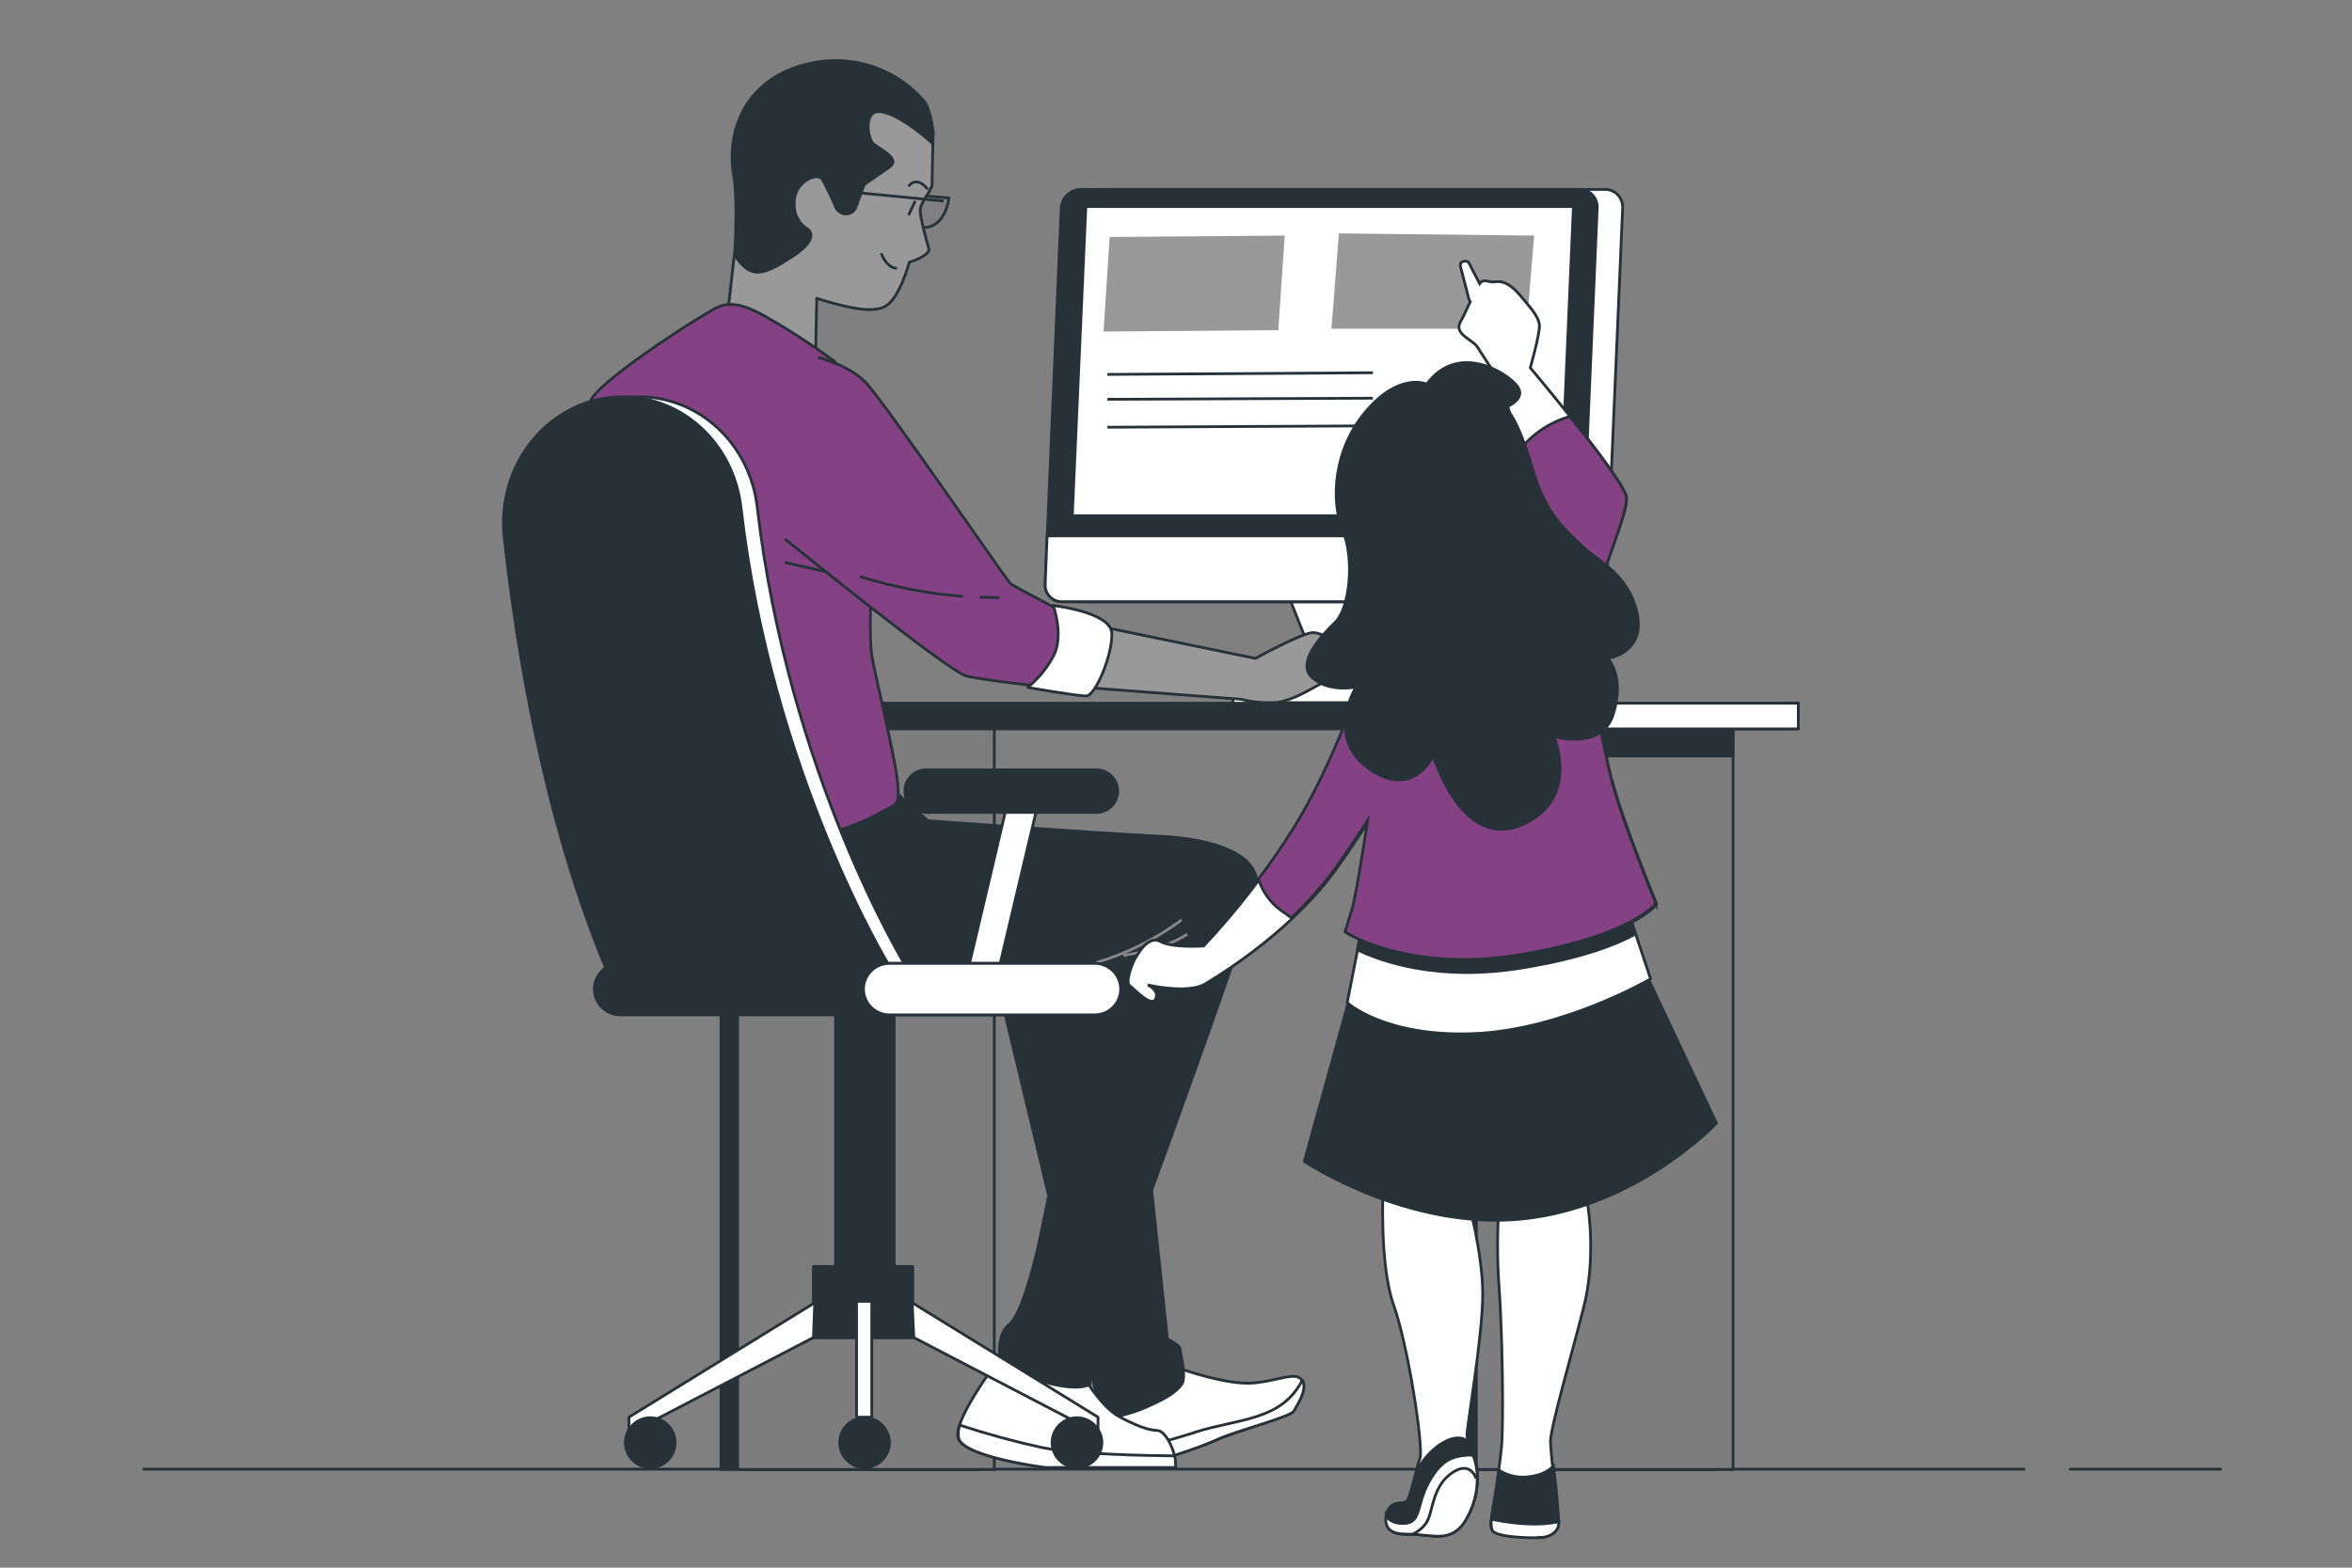 <?xml version="1.0" encoding="UTF-8"?> <svg xmlns="http://www.w3.org/2000/svg" id="Layer_1" viewBox="0 0 850.4 566.9"><rect x="0" y="0" width="850.4" height="566.9" fill="#808080" stroke="none"/><defs><style>.cls-1{stroke-linecap:round;}.cls-1,.cls-2,.cls-3,.cls-4{fill:none;}.cls-1,.cls-2,.cls-3,.cls-5,.cls-6,.cls-7,.cls-8,.cls-9,.cls-10{stroke-linejoin:round;}.cls-1,.cls-2,.cls-11,.cls-12,.cls-13,.cls-4,.cls-5,.cls-6,.cls-7,.cls-8,.cls-9,.cls-10{stroke:#263238;}.cls-3{stroke:#878787;}.cls-14,.cls-5{fill:#999;}.cls-11,.cls-12,.cls-13,.cls-4{stroke-miterlimit:10;}.cls-11,.cls-7,.cls-10{fill:#fff;}.cls-12,.cls-9{fill:#263238;}.cls-13,.cls-8{fill:#844284;}.cls-6{fill:#7d7d7d;}.cls-10{stroke-width:1px;}</style></defs><g id="freepik--Floor--inject-5"><line class="cls-1" x1="748.5" y1="531.3" x2="802.9" y2="531.3"></line><line class="cls-1" x1="52" y1="531.3" x2="731.8" y2="531.3"></line></g><g id="freepik--Device--inject-5"><polygon class="cls-7" points="469.6 217.3 482.3 249.1 448.8 249.1 448.8 254.9 521.2 254.9 502.5 217.1 469.6 217.3"></polygon><polygon class="cls-7" points="466.6 217.3 479.3 249.1 445.8 249.1 445.8 254.9 518.1 254.9 499.4 217.1 466.6 217.3"></polygon><path class="cls-7" d="M573.5,217.6h-180.3c-3.3,0-6-2.7-6-6.1v-.2l5.8-136c.2-3.7,3.3-6.8,7.1-6.8h180.3c3.5,0,6.3,2.9,6.3,6.4v.2l-5.8,135.4c-.2,4-3.4,7.1-7.4,7.1h0Z"></path><path class="cls-9" d="M564.3,217.6h-180.4c-3.3,0-6-2.7-6-6v-.3l5.8-136c.2-3.7,3.3-6.8,7.1-6.8h180.4c3.5,0,6.3,2.9,6.3,6.4v.2l-5.8,135.4c-.2,4-3.4,7.2-7.5,7.2h.1Z"></path><polygon class="cls-7" points="564.1 186.5 387.7 186.5 392.6 74.7 568.9 74.7 564.1 186.5"></polygon><path class="cls-7" d="M564.3,217.6h-180.4c-3.3,0-6-2.7-6-6v-.3l.7-17.5h193.8l-.7,16.6c-.1,4-3.4,7.2-7.4,7.2h0Z"></path></g><g id="freepik--Desk--inject-5"><rect class="cls-9" x="527.8" y="259.2" width="92.8" height="272.2"></rect><rect class="cls-6" x="533.8" y="259.2" width="92.8" height="272.2"></rect><rect class="cls-9" x="533.8" y="259.2" width="92.8" height="14.2"></rect><rect class="cls-9" x="260.7" y="259.2" width="92.8" height="272.2"></rect><rect class="cls-6" x="266.7" y="259.2" width="92.8" height="272.2"></rect><rect class="cls-9" x="247.6" y="254.3" width="402.6" height="9.3"></rect><rect class="cls-7" x="529" y="254.3" width="121.2" height="9.3"></rect></g><g id="freepik--Character--inject-5"><path class="cls-7" d="M500.4,254.2l-.2-.5c-2.9-7.5-10.1-12.4-18.2-12.4h-7.7c-6.8,0-13.1,3.5-16.6,9.4l-2.3,3.4h45Z"></path><path class="cls-5" d="M337.3,48.9v3.1c-.1,4.6-.3,12.7-.3,14.7s-4.3,6.6-4.3,9.3,2.3,11.1,3.1,13.8-7,5-7,5c0,0-3.4,12.7-8.4,15.8s-15,0-17-.4-8.1-2.3-8.1-2.3l-.4,19.6-31.9-13.1,2.4-21.4,.3-2.4s1.1-18.1-.4-26.9c-2.7-15.5,3.4-35.4,27.3-40.4,15.2-3.4,31.1,2,41.1,13.8,2.7,3.4,3.4,12,3.4,12h.2Z"></path><line class="cls-2" x1="298.9" y1="68.6" x2="341.2" y2="72.7"></line><path class="cls-2" d="M335,70.9l8.1,.7s-1.1,10.7-9.3,10.7"></path><path class="cls-2" d="M324.3,97s-3.4,.4-5.7-5.4"></path><line class="cls-2" x1="330.9" y1="72.7" x2="328.5" y2="77.8"></line><path class="cls-2" d="M328.5,67.4s2.7-4.3,7,1.1"></path><path class="cls-9" d="M337.3,48.9v3.1l-.5-.5s-10.5-9.6-17.7-11c-7.2-1.5-5.3,9-3.8,11s11,5.7,6.2,9-9,6.2-9,6.2l-3,8.1c-.7,2.1-3,3.1-5.1,2.3-.9-.4-1.8-1.1-2.2-2.1-1.2-2.8-3.8-8.5-5-10.3-1.5-2.4-10.9,.8-10,10,.1,3.4,2,6.6,5,8.3,0,0,4.6,3.1-5.9,9.9s-14.4,7.6-19.6,.9c-.3-.3-.5-.7-.8-1.2l.3-2.4s1.1-18.1-.4-26.9c-2.7-15.5,3.4-35.4,27.3-40.4,15.2-3.4,31.1,2,41.1,13.8,2.6,3.5,3.3,12,3.3,12h-.1Z"></path><path class="cls-7" d="M427.1,495.1s15.9,5.6,25.2,5.1c9.3-.5,16.4-4.6,18.4-1s-2.1,9.3-3.1,11.2-21,7.2-27.7,10.3c-6.7,3-24.1,8.7-31.3,9.8-7.2,1-10.3-17.5-10.3-17.5l28.8-17.9h0Z"></path><path class="cls-7" d="M431.8,518.1c-9.6,3-19.3,5.6-29.2,7.6,1.6,2.9,3.6,5.1,6.2,4.7,7.2-1,24.7-6.7,31.3-9.8s26.6-8.2,27.7-10.3,5.1-7.7,3.1-11.2c-7.7,14.9-23.1,13.8-39,18.9h-.1Z"></path><path class="cls-9" d="M360.5,354.6l38,158.4c5.5-.5,10.8-1.9,15.9-4.1,8.2-3.6,10.8-5.6,12.8-8.2s-.5-11.2-.5-12.8-4.6-3.6-4.6-3.6l-14.4-136.4-47.1,6.7h-.1Z"></path><path class="cls-7" d="M392.7,499.4s6.1,9.8,11.8,12.8c5.6,3.1,10.8,5.1,13.8,5.1s5.6,6.1,6.1,8.2c.3,1.7,.5,3.4,.5,5.1h-47.1s-28.7-3.6-31.3-10.3c-2.6-6.7,17-31.8,17-31.8l29.2,10.7v.2Z"></path><path class="cls-7" d="M424.6,526.5c-11-.1-35.8-.6-47.8-3-10.1-2.2-20-4.9-29.7-8.1-.7,1.6-.8,3.3-.4,5,2.6,6.7,31.3,10.3,31.3,10.3h47.1c0-1.4-.1-2.8-.3-4.2h-.1Z"></path><path class="cls-9" d="M321.1,284l14.4,12.8s62,4.6,83.5,5.6,35.9,7.2,35.4,17.5c-.5,10.3-60.3,171.2-60.3,171.2v9.4s-2.6,2.6-13.9,0c-6.6-1.5-12.8-4.1-18.4-7.7,0,0-2.1-9.8,3.1-13.8s10.7-29.3,10.7-29.3l21-101.5H240.1c-5.7-18.4-6.8-38-3-56.9,0,0,54.3,10.3,84-7.2h0Z"></path><path class="cls-8" d="M301.2,130.3c-7.9-5.8-16.1-11.1-24.5-15.9-13.5-7.6-16.6-3.7-23.5,.3-6.9,4.1-37.4,23.9-39.8,30.5-2.4,6.6,0,14.9,0,14.9,0,0,11.8,72.7,14.9,101.8,3.1,29.1,12.2,43.6,31.2,45.7,19,2.1,49.2-8.3,57.1-12.8,7.9-4.5,8.6-2.8,8-11.4-.7-8.6-8.3-39.5-9.4-46.4-1-6.9-.3-22.5-.3-22.5,0,0,7.3-34.9,1.7-54-3-10.9-8.2-21.2-15.2-30.2h-.1Z"></path><path class="cls-5" d="M398.1,226.6l55.8,11.5s16.1-8.8,20.4-9.3,13.4,6.6,15.4,7.3,3.8,3.8,4.6,6.6,3.8,1.9,1.1,4.3c-2.7,2.3-6.1-2.3-6.1-2.3,0,0-7.7,.4-12,2.7s-9.7,5.7-15.4,6.6c-4.4,.3-8.8,0-13.1-1.1l-56.5-4.3s7.7-12.3,5.8-21.9h0Z"></path><path class="cls-2" d="M480.3,240.4s4.6-1.6,7.7-.4,6.1,2.7,6.1,2.7"></path><line class="cls-2" x1="300" y1="207.1" x2="283.8" y2="203.4"></line><path class="cls-8" d="M295.8,129.3s10.4,2.3,17,8.8c6.6,6.6,51.2,71.9,52.6,73s25,13.4,25,13.4c0,0,2,11.1-1.6,15s-12,8.8-12,8.8c0,0-20.8-2.3-27.3-3.8s-65.7-49.6-65.7-49.6"></path><path class="cls-2" d="M354.2,216c2.3,0,4.7,.1,7.1,.1"></path><path class="cls-2" d="M310.9,208.5c12.2,3.8,24.7,6.2,37.3,7.2"></path><path class="cls-7" d="M380.8,218.9s3.8,10.4,.4,17.7c-2.3,4.6-5.6,8.7-9.6,12,0,0,17.7,3.1,21.1,3.1s9.6-15,9.3-22.7c-.4-7.7-21.1-10-21.1-10h-.1Z"></path><path class="cls-3" d="M396.4,348.1c11-3.3,21.5-8.5,30.8-15.4"></path><path class="cls-3" d="M406.2,345.5s14.9-2.1,23.1-7.7"></path><path class="cls-7" d="M327.5,349.4s-42.5-69.3-53.7-165.9c-2.6-22.9-21-40-42.7-40h0c-25.8,0-45.8,23.7-42.9,50.7,4.6,42.2,14.8,103.7,37.2,157l102-1.7h0Z"></path><path class="cls-9" d="M321.6,349.4s-42.5-69.3-53.7-165.9c-2.6-22.9-21-40-42.7-40h0c-25.8,0-45.8,23.7-42.9,50.7,4.6,42.2,14.8,103.7,37.2,157l102-1.7h0Z"></path><rect class="cls-9" x="302.1" y="362.5" width="21.2" height="116.1"></rect><rect class="cls-9" x="294.1" y="458" width="35.9" height="25.8"></rect><polygon class="cls-7" points="294.6 471.1 227.4 512.5 227.4 520.1 233.9 520.1 233.9 515 294.1 483.7 294.6 471.1"></polygon><path class="cls-9" d="M244.1,521.7c0-5-4.1-9-9-9s-9,4.1-9,9,4.1,9,9,9h0c5,0,9-4.1,9-9Z"></path><polygon class="cls-7" points="329.8 471.1 397 512.5 397 520.1 390.5 520.1 390.5 515 330.4 483.7 329.8 471.1"></polygon><path class="cls-9" d="M380.4,521.7c0-5,4.1-9,9-9s9,4.1,9,9-4.1,9-9,9h0c-5,0-9-4.1-9-9Z"></path><path class="cls-9" d="M303.6,521.7c0-5,4.1-9,9-9s9,4.1,9,9-4.1,9-9,9h0c-5,0-9-4.1-9-9h0Z"></path><rect class="cls-7" x="309.7" y="470.6" width="5.5" height="41.9"></rect><rect class="cls-10" x="331.8" y="314.2" width="62.2" height="10.8" transform="translate(-31.6 599.2) rotate(-76.7)"></rect><path class="cls-9" d="M334.9,278.4h61.5c4.3,0,7.7,3.4,7.7,7.7h0c0,4.3-3.4,7.7-7.7,7.7h-61.5c-4.3,0-7.7-3.4-7.7-7.7h0c0-4.3,3.4-7.7,7.7-7.7Z"></path><path class="cls-9" d="M395.9,367H224.2c-5.1,0-9.3-4.2-9.3-9.3h0c0-5.1,4.2-9.3,9.3-9.3h171.7c5.1,0,9.3,4.2,9.3,9.3h0c0,5.1-4.2,9.3-9.3,9.3Z"></path><path class="cls-7" d="M395.9,367h-74.4c-5.1,0-9.3-4.2-9.3-9.3h0c0-5.1,4.2-9.3,9.3-9.3h74.4c5.1,0,9.3,4.2,9.3,9.3h0c0,5.1-4.2,9.3-9.3,9.3Z"></path></g><polygon class="cls-14" points="401.2 85.7 464.5 85.2 462.2 119.4 399 119.9 401.2 85.7"></polygon><polygon class="cls-14" points="484.1 84.4 554.7 85.2 551.9 118.9 481.4 118.9 484.1 84.4"></polygon><line class="cls-4" x1="400.4" y1="135.4" x2="496.4" y2="134.8"></line><line class="cls-4" x1="400.4" y1="144.4" x2="496.4" y2="144"></line><line class="cls-4" x1="400.4" y1="154.5" x2="496.4" y2="154"></line><g id="freepik--character-2--inject-2"><path class="cls-11" d="M542,435.9c-.7,9.8-.7,19.6,0,29.3,1.2,16.1,1.7,49.4,.9,58-.7,8.6-4.3,26.9-2.2,29.4s12.2,2.8,16.2,1.2c4.1-1.6,6.6-.4,6.4-3.4-.1-3-2.5-24-2.7-28.8s7.7-31.8,12-48.8c4.4-17,1.9-35.3,1.2-38.6-.6-3.3-2.1-4.2-2.1-4.2,0,0-16.4,5.9-29.9,5.7h0Z"></path><path class="cls-12" d="M556.8,556c4,0,6.9-2.4,6.8-5.5,0-1.9-1.1-14.5-1.9-20.3-2.2,2.1-5,3.3-7.9,3.7-4.1,.8-8.3,0-11.8-2.2-1.1,8.8-4,20-2.5,21.7,2.1,2.4,12.9,2.6,17.3,2.5h0Z"></path><path class="cls-11" d="M556.8,556c4,0,6.9-2.4,6.8-5.5v-.2c-9.4,2-19.9,0-24.3-.9-.3,1.4-.2,2.8,.3,4.2,2.1,2.4,12.9,2.6,17.3,2.5h0Z"></path><path class="cls-11" d="M500.1,428.9s-1.5,28.2,3.8,43.1c5.3,14.9,10.9,51.7,9.5,55.4s-3.5,15.3-5.1,15.8-7.2,2.9-7.1,5c0,2.1,7.1,6.4,12.3,6.8s11.5,2.2,16-4.8c3.4-5.3,5-11.6,4.5-17.9-.2-4.7-3.5-10.8-3.6-13.4s5.8-36.2,5.7-51.3-5.5-34.2-5.5-34.2l-30.5-4.5h0Z"></path><path class="cls-12" d="M520.6,522.4c-3.5,2.5-6.4,5.8-8.5,9.8-1.2,4.7-2.6,10.6-3.7,11-1.6,.6-6.4-.6-7.1,5-.9,8.2,7.1,6.4,12.3,6.8s11.5,2.2,16-4.8c3.4-5.3,5-11.6,4.5-17.9-.1-3.5-2.1-7.8-3.1-10.8-.2-.3-3.5-3.7-10.3,.9Z"></path><path class="cls-11" d="M513.5,554.9c5.2,.3,11.5,2.2,16-4.8,3.4-5.3,5-11.6,4.5-17.9-.2-2.1-.6-4.1-1.4-5.9-1.6-.2-3,0-4.6,.2-4.3,.8-8,2.9-11.9,10.5-3.8,7.6-2.5,13.5-8,13.9-5.5,.4-7-2.8-7-2.8-.9,8.2,7.1,6.4,12.3,6.8h0Z"></path><path class="cls-11" d="M533.4,534s-2.2-6-8.9-1c-6.8,5-6.4,14.2-8.8,17.7-1.1,1.7-2.8,3-4.6,4,.8,.2,1.7,.3,2.5,.4,5.2,.3,11.5,2.2,16-4.8,3.1-4.9,4.7-10.6,4.5-16.3l-.6,.2h0Z"></path><path class="cls-12" d="M489.8,354.2l-18.2,65.8s37.5,25.1,79,20.8c41.5-4.3,70-34.6,70-34.6l-26.8-56.8s-13.1,10.4-48.1,9.8c-34.9-.6-56-5.1-56-5.1h0Z"></path><path class="cls-11" d="M493.1,332.1l-6,30.5s13.5,12.5,45.8,11.2,63.9-19.8,63.9-19.8l-10.1-30.4s-56,20.5-93.5,8.4h0Z"></path><path class="cls-12" d="M551.2,349.9c20.9-3.5,33.1-8.3,40.1-12.1l-4.7-14s-56,20.5-93.5,8.4l-2.3,11.3c7.7,3.7,28.7,11.8,60.3,6.4h0Z"></path><path class="cls-11" d="M582.7,282.1c-3.6-14.6-5.4-27-5.4-27,0,0-1.2-31.1,.5-40.4,1.8-9.2,10.5-28.6,10.3-34.6-.2-6-34.8-47.1-34.8-47.1,0,0,3.4-11.9,3.3-15.3s-4.3-7.6-7-10.9-5.8-5.4-8.8-4.9c-2.7,.5-4.2-1.5-5.8,.7l-4.1-7.9s-3-1.1-2.9,1.5l3.1,11.9c0,.4,.3,.7,.5,1-1.1,2.4-2.3,5-3.6,7.4-2.4,4.5,4.6,6.2,6.4,9.3s8.7,12.7,9.4,16.1,17.2,60.8,17.2,60.8l-67.3,39.5s-10.9,34.1-26.5,58.6c-9.4,14.8-20.1,28.6-32,41.3,0,0-11.2,.8-15.6-1.6-4.4-2.4-8.1,4.3-9.3,6.4-1.2,2.2-3.5,8.4-1.8,9.6s7.7,7.9,9.3,4.8-2.8-5.1-2.8-5.1c0,0,14.5,3.4,20.8-.4,26.3-15.9,40.8-32.5,46.9-40.9,6.1-8.5,12.2-18,12.2-18,0,0-4,26.3-5.5,31.5s-2.7,8.8-2.7,8.8c0,0,23.1,15.1,63.6,8.2,40.5-6.9,48.7-18.4,48.7-18.4,0,0-12.5-30.3-16.1-44.8h0Z"></path><path class="cls-13" d="M598.8,326.9s-12.5-30.3-16.1-44.8c-3.6-14.6-5.4-27-5.4-27,0,0-1.2-31.1,.5-40.4,1.8-9.3,10.5-28.6,10.3-34.6-.1-3.3-10.9-17.6-20.5-29.5-7.2,2.1-13.5,6.3-18.2,12.2,5,17.6,11.4,39.7,11.4,39.7l-67.3,39.5s-10.9,34.1-26.5,58.6c-4,6.3-8.1,12.2-12,17.3,1.5,4.6,4.3,8.5,8.1,11.3,1.5,1,2.7,2,3.8,2.7,5.6-5.2,10.8-11,15.4-17.2,6.1-8.4,12.2-18,12.2-18,0,0-4,26.3-5.5,31.5s-2.7,8.8-2.7,8.8c0,0,23.1,15.1,63.6,8.2,40.5-6.9,48.7-18.4,48.7-18.4h.2Z"></path><path class="cls-12" d="M515.8,138.9s-9.7-4.4-21.7,9.6c-12,13.9-13,32.6-8.6,43.3s2.4,28.1-2.6,33.1c-5,4.9-14.6,14.9-8.3,20.3s15.7,3.2,15.7,3.2c0,0-11.4,18.2,4.7,29.6s23.2-4.8,23.2-4.8c0,0,10.1,34.2,31.8,25.2,21.7-9.2,11.8-32.1,11.8-32.1,0,0,17.6,5.4,21.6-8.3,4.1-13.7-2.1-19.9-2.1-19.9,0,0,13.8-1.9,10.6-16.4-3.2-14.6-14.7-18.9-20.5-24.8-5.8-5.8-12.5-10.7-17.6-28.3-5.1-17.6-9.5-21.3-9.5-21.3,0,0,8.1-2.9,4.1-7.9-4.1-5-21.4-15.6-32.6-.4h0Z"></path></g></svg> 